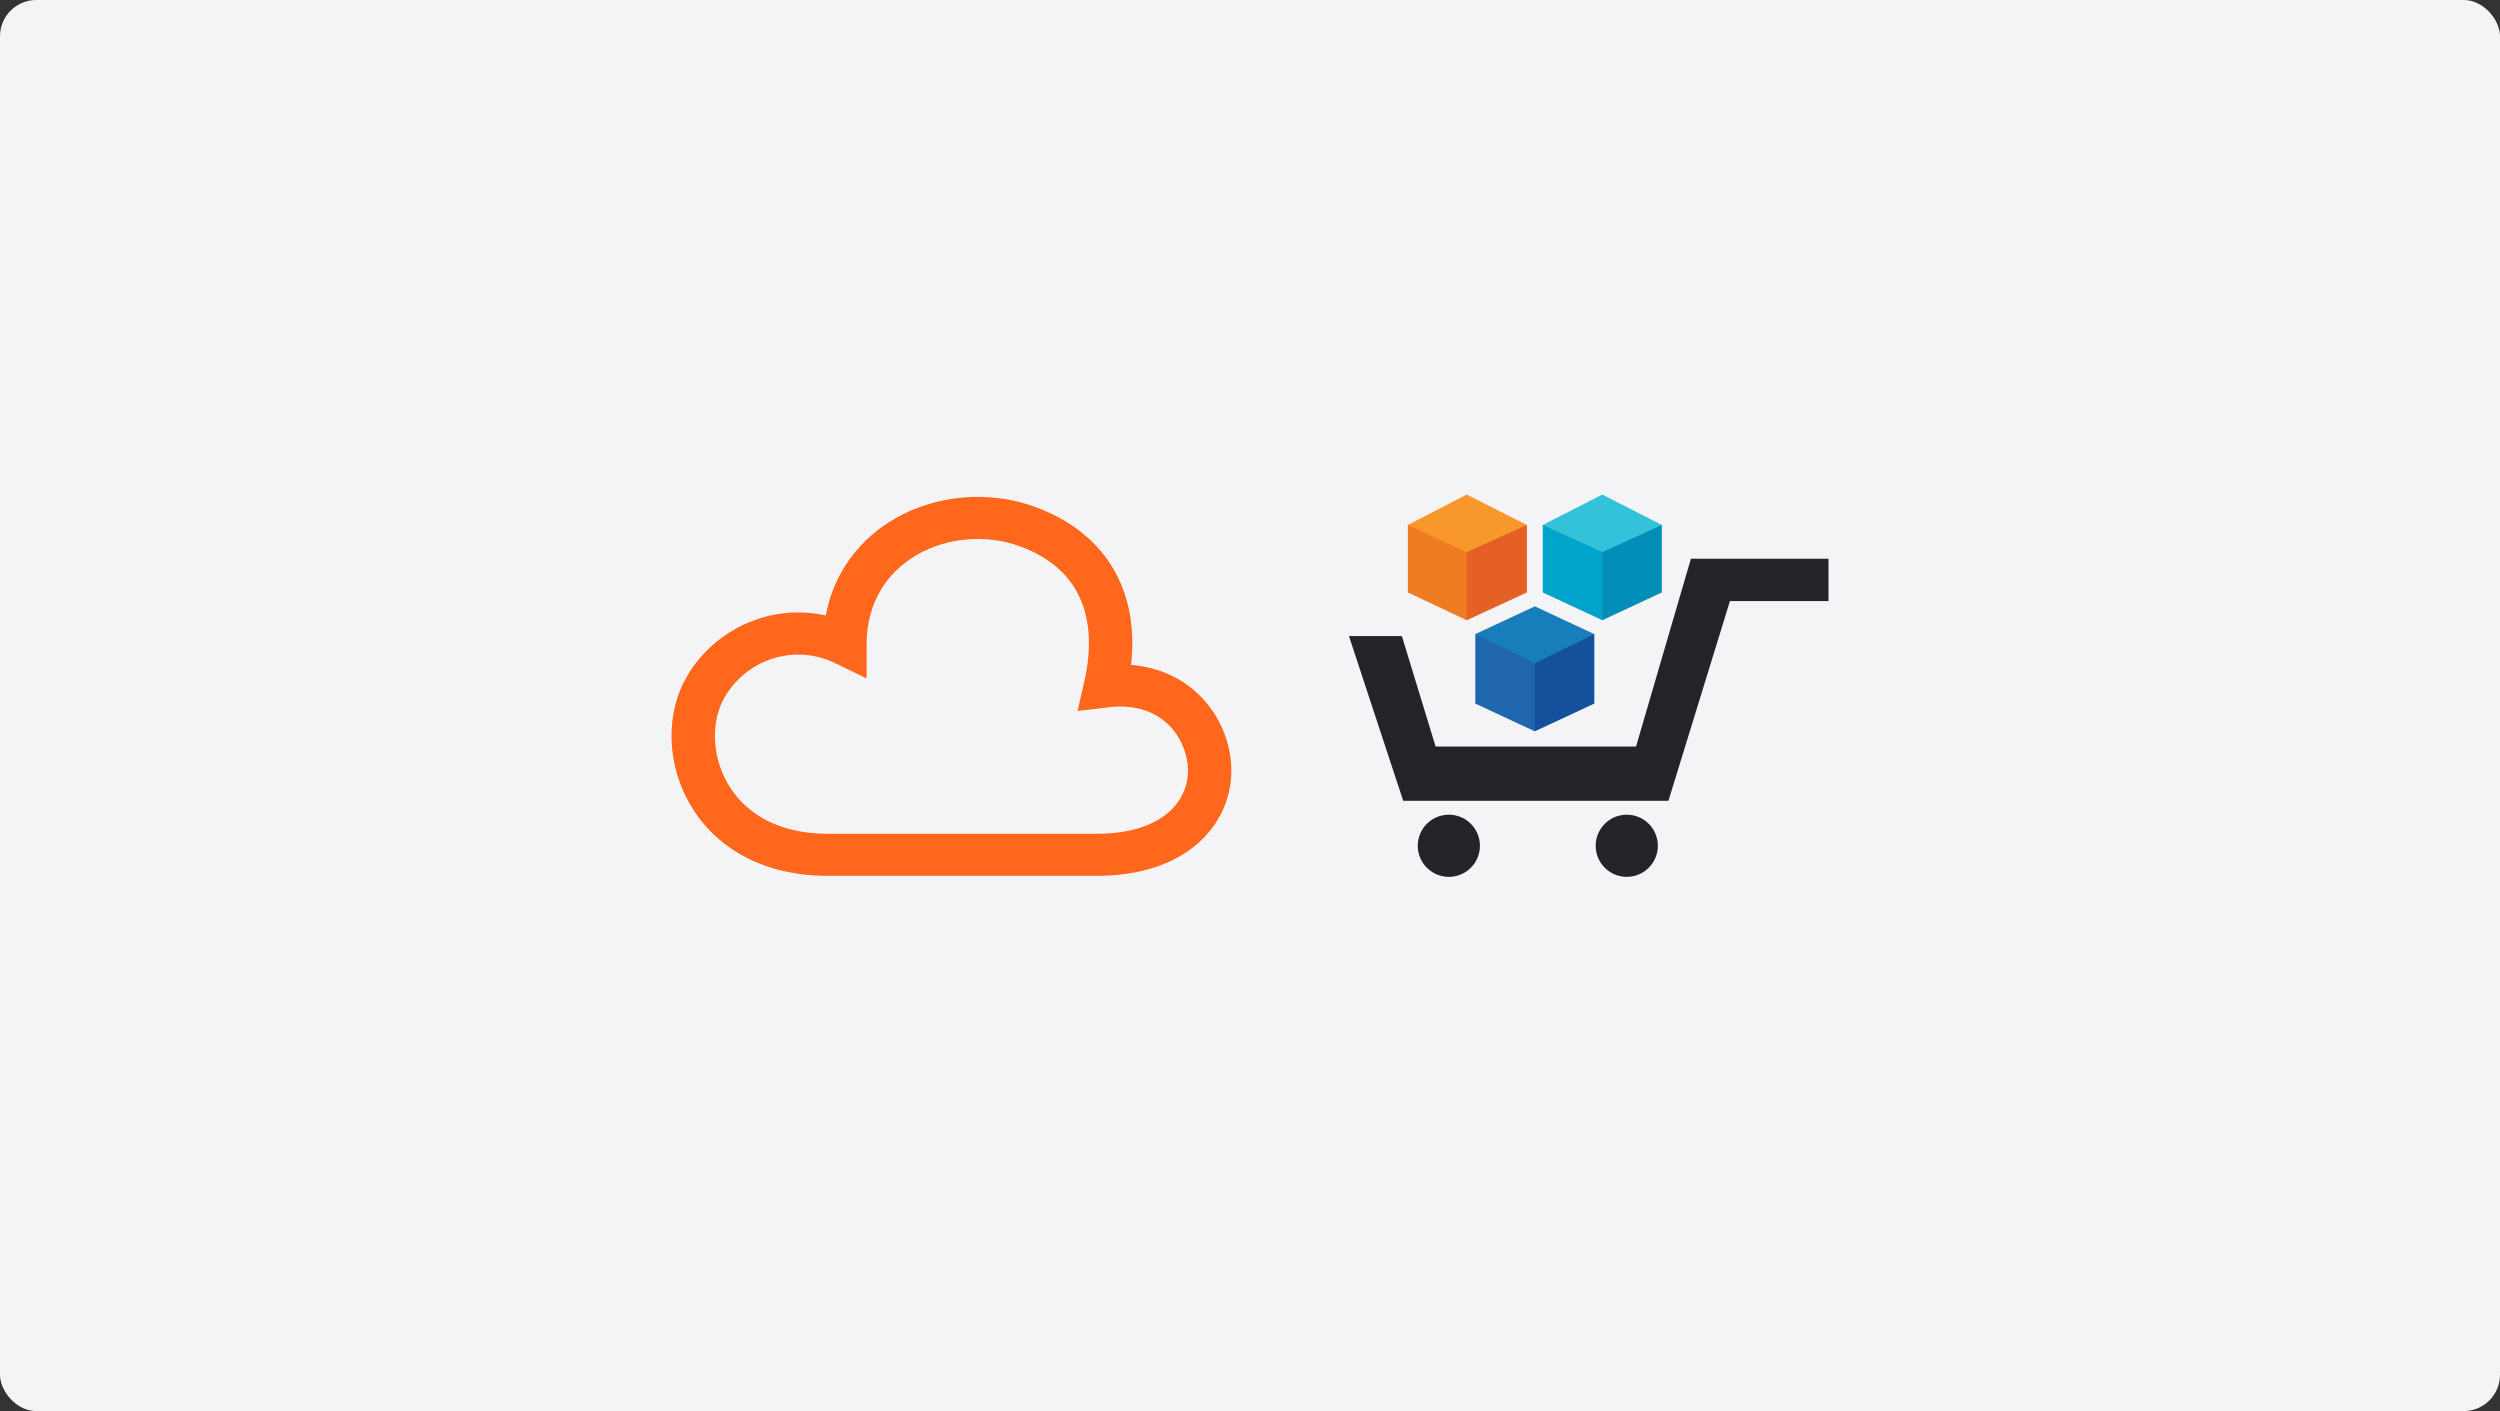 <svg width="551" height="311" viewBox="0 0 551 311" fill="none" xmlns="http://www.w3.org/2000/svg">
<rect x="0" y="0" width="551" height="311" fill="#333333" stroke="none"/>
<rect width="551" height="311" rx="8" fill="#F4F4F6"/>
<path d="M319.325 193.26C323.109 193.26 326.176 190.192 326.176 186.408C326.176 182.624 323.109 179.557 319.325 179.557C315.541 179.557 312.473 182.624 312.473 186.408C312.473 190.192 315.541 193.26 319.325 193.26Z" fill="#23232A"/>
<path d="M358.539 193.26C362.323 193.26 365.391 190.192 365.391 186.408C365.391 182.624 362.323 179.557 358.539 179.557C354.755 179.557 351.688 182.624 351.688 186.408C351.688 190.192 354.755 193.26 358.539 193.26Z" fill="#23232A"/>
<path d="M403 123.141H372.679L360.579 164.541H316.409L308.975 140.196H297.312L309.266 176.495H367.722L381.28 132.47H403V123.141Z" fill="#23232A"/>
<path d="M340.025 130.575L353.145 136.698L366.265 115.706H340.025V130.575Z" fill="#00A4CA"/>
<path d="M366.265 130.575L353.145 136.698V115.852L366.265 115.706V130.575Z" fill="#038DB9"/>
<path d="M353.145 109L340.025 115.706L353.145 121.683L366.265 115.706L353.145 109Z" fill="#34C1DA"/>
<path d="M310.286 130.575L323.261 136.698L336.526 115.706H310.286V130.575Z" fill="#EF7C22"/>
<path d="M336.526 130.575L323.261 136.698V115.706H336.526V130.575Z" fill="#E46025"/>
<path d="M323.261 109L310.287 115.706L323.261 121.683L336.526 115.706L323.261 109Z" fill="#F7972C"/>
<path d="M325.156 155.065L338.276 161.188L351.395 139.759H325.156V155.065Z" fill="#1F66AF"/>
<path d="M351.395 155.065L338.276 161.188V139.759H351.395V155.065Z" fill="#13519D"/>
<path d="M338.276 133.636L351.395 139.758L338.276 146.173L325.156 139.758L338.276 133.636Z" fill="#187EBB"/>
<path fill-rule="evenodd" clip-rule="evenodd" d="M202.138 122.266C195.69 125.977 191.005 132.59 191.005 142.017V149.521L184.08 146.165C175.04 141.784 164.639 145.307 159.753 153.593C156.834 158.544 156.68 166.1 160.277 172.492C163.714 178.602 170.682 183.757 182.392 183.757H241.72C249.452 183.757 254.454 181.686 257.455 179.119C260.444 176.563 261.818 173.215 261.818 169.844C261.818 166.354 260.349 162.458 257.477 159.674C254.736 157.018 250.48 155.137 244.227 155.894L237.49 156.711L238.963 150.287C240.717 142.635 240.171 136.305 237.854 131.439C235.576 126.656 231.36 122.799 224.729 120.388C217.263 117.675 208.731 118.472 202.138 122.266ZM197.254 114.29C206.342 109.06 217.906 108.002 228.089 111.704C236.768 114.858 243.078 120.277 246.543 127.552C249.231 133.197 250.062 139.655 249.292 146.545C255.464 147.046 260.517 149.504 264.242 153.115C269.027 157.751 271.387 164.058 271.387 169.844C271.387 175.748 268.931 181.675 263.786 186.075C258.652 190.466 251.213 193.033 241.72 193.033H182.392C167.307 193.033 157.05 186.13 151.876 176.934C146.861 168.022 146.708 157.026 151.445 148.992C157.574 138.595 169.895 132.959 182.007 135.65C183.795 125.994 189.619 118.683 197.254 114.29Z" fill="#FF671D"/>
</svg>
